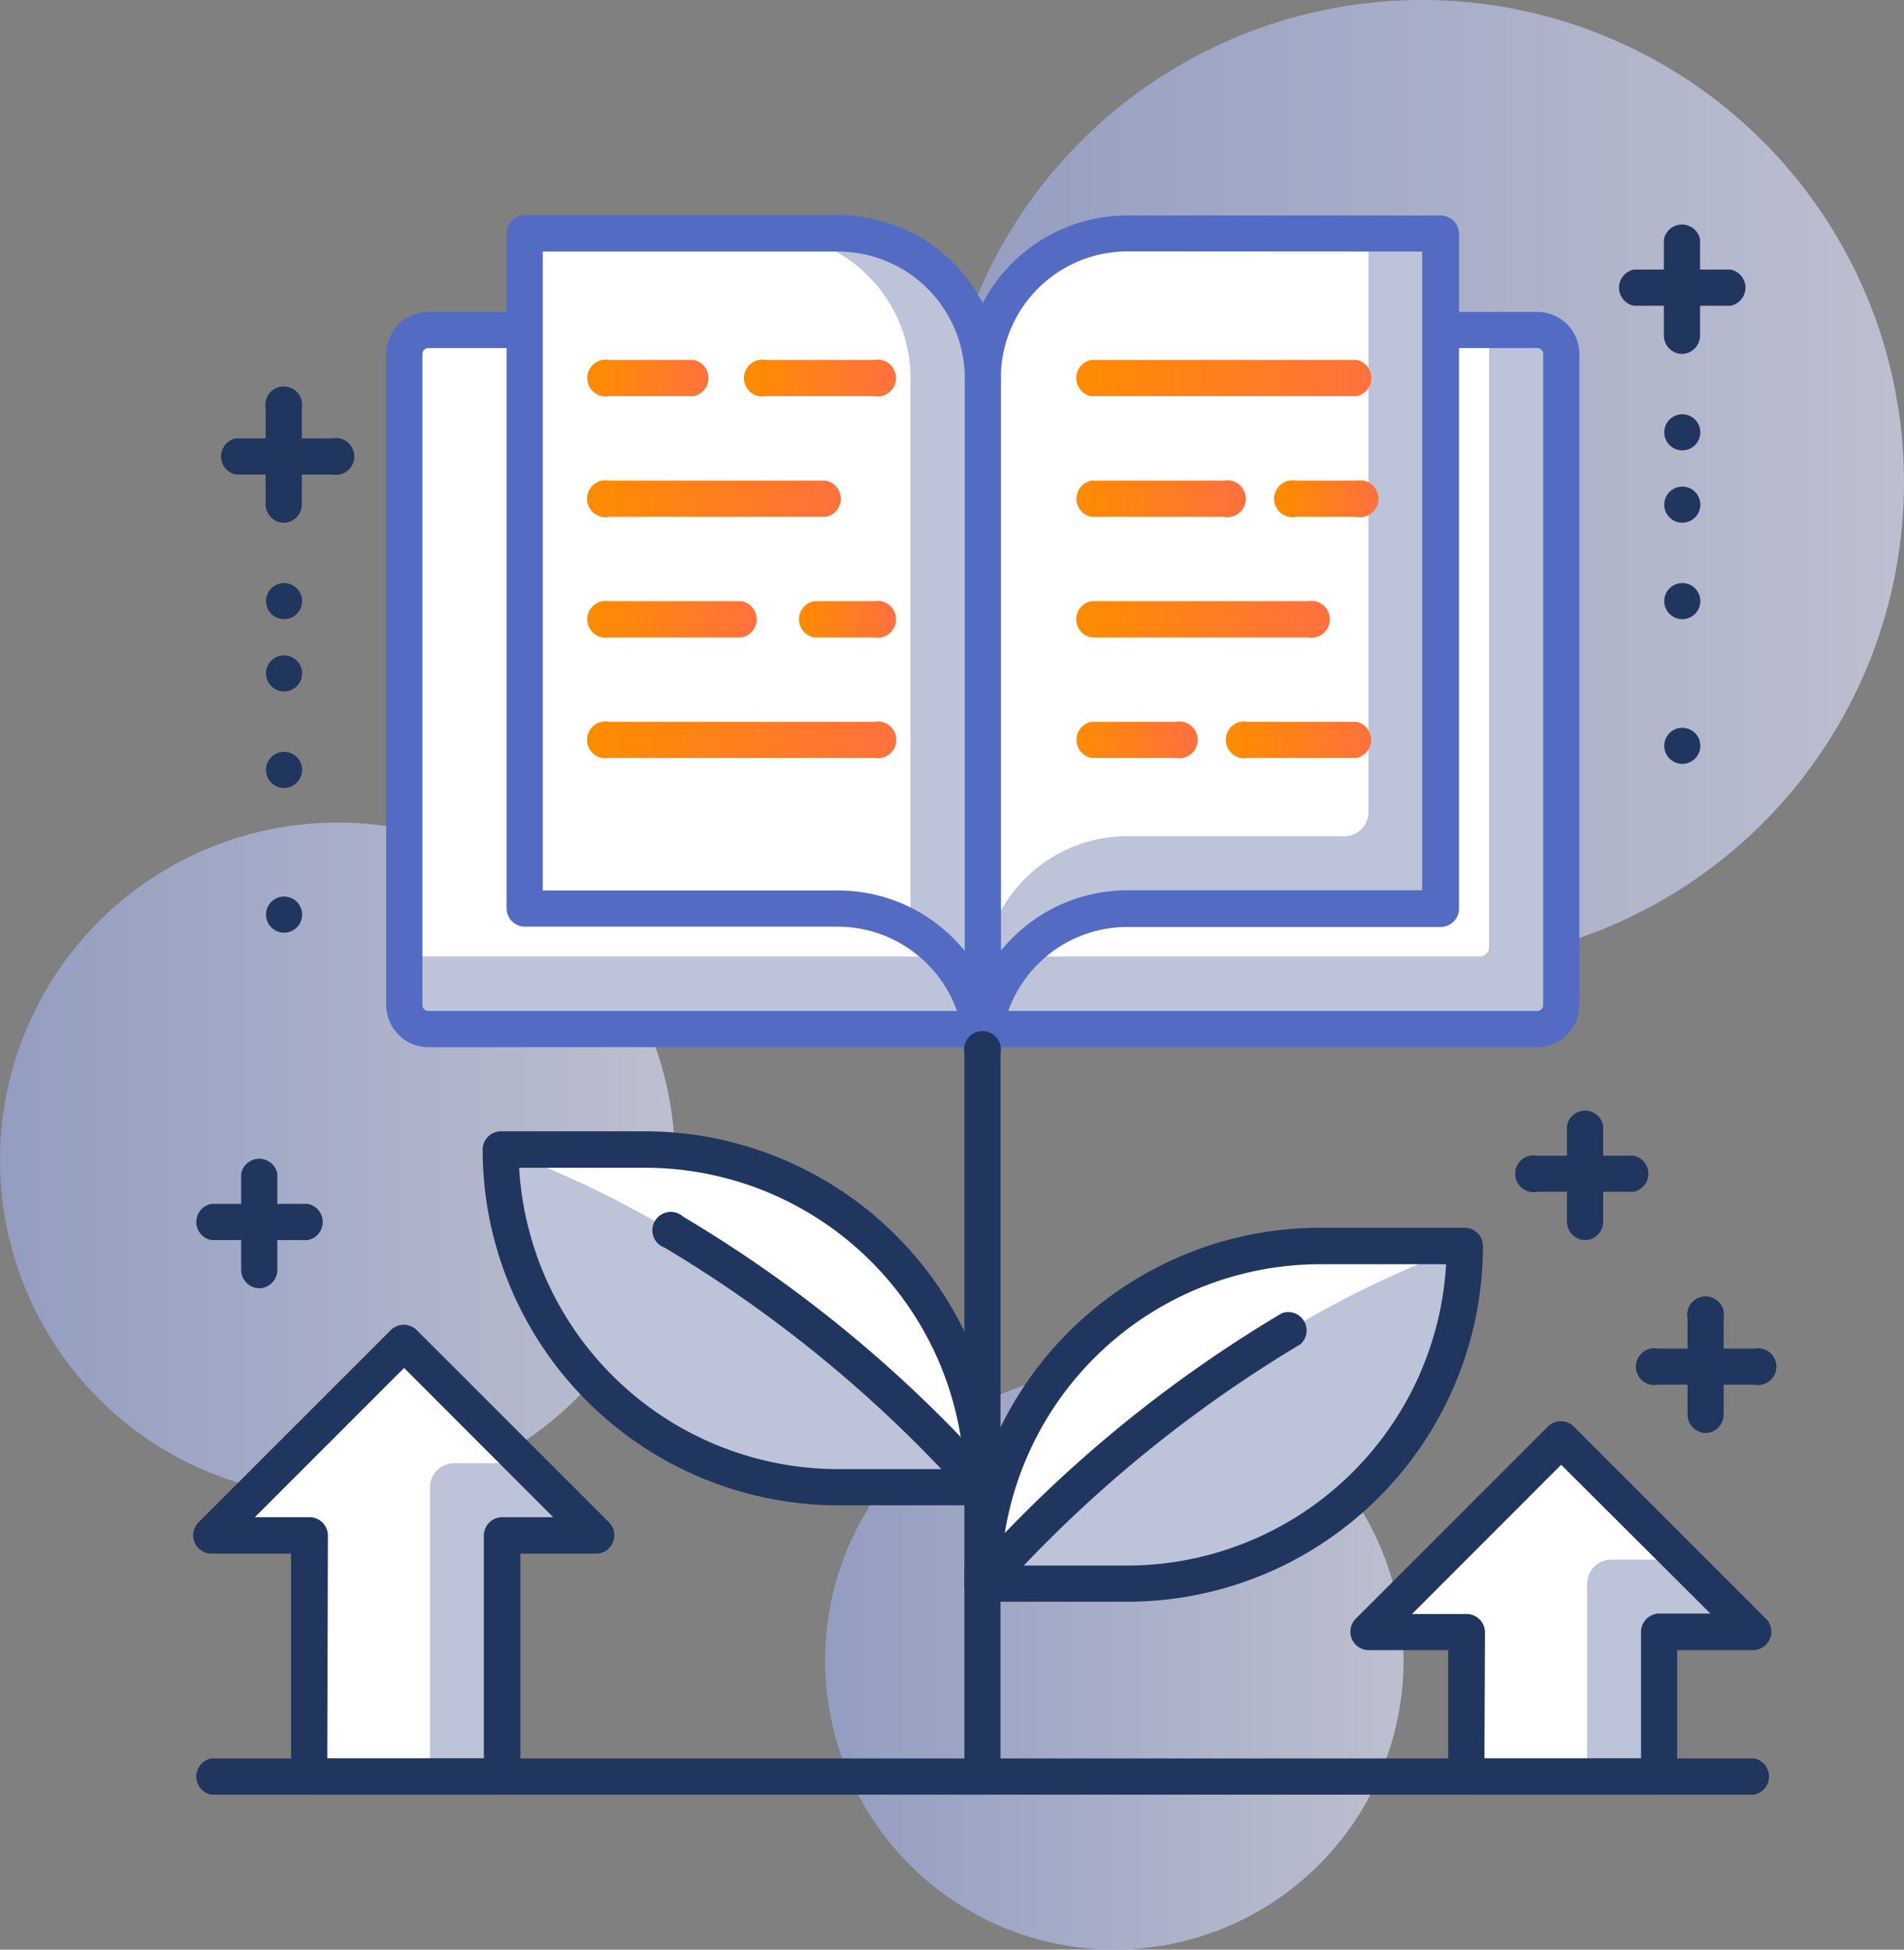 <svg xmlns="http://www.w3.org/2000/svg" xmlns:xlink="http://www.w3.org/1999/xlink" viewBox="0 0 206.71 211.63"><rect x="0" y="0" width="206.71" height="211.63" fill="#808080" stroke="none"/><defs><style>.cls-1{opacity:0.71;}.cls-2{fill:url(#linear-gradient);}.cls-3{fill:url(#linear-gradient-2);}.cls-4{fill:url(#linear-gradient-3);}.cls-5{fill:#bdc3d8;}.cls-6{fill:#fff;}.cls-7{fill:#546bc3;}.cls-8{fill:url(#linear-gradient-4);}.cls-9{fill:url(#linear-gradient-5);}.cls-10{fill:url(#linear-gradient-6);}.cls-11{fill:url(#linear-gradient-7);}.cls-12{fill:url(#linear-gradient-8);}.cls-13{fill:url(#linear-gradient-9);}.cls-14{fill:url(#linear-gradient-10);}.cls-15{fill:url(#linear-gradient-11);}.cls-16{fill:url(#linear-gradient-12);}.cls-17{fill:url(#linear-gradient-13);}.cls-18{fill:url(#linear-gradient-14);}.cls-19{fill:url(#linear-gradient-15);}.cls-20{fill:#21365f;}</style><linearGradient id="linear-gradient" y1="125.93" x2="73.28" y2="125.93" gradientUnits="userSpaceOnUse"><stop offset="0" stop-color="#9ca9dc"></stop><stop offset="0.99" stop-color="#d4d9ef"></stop></linearGradient><linearGradient id="linear-gradient-2" x1="89.58" y1="180.23" x2="152.38" y2="180.23" xlink:href="#linear-gradient"></linearGradient><linearGradient id="linear-gradient-3" x1="102.03" y1="52.34" x2="206.71" y2="52.34" xlink:href="#linear-gradient"></linearGradient><linearGradient id="linear-gradient-4" x1="116.51" y1="41.05" x2="149.22" y2="41.05" gradientUnits="userSpaceOnUse"><stop offset="0" stop-color="#ff8c00"></stop><stop offset="1" stop-color="#ff713e"></stop></linearGradient><linearGradient id="linear-gradient-5" x1="138.75" y1="54.14" x2="149.22" y2="54.14" xlink:href="#linear-gradient-4"></linearGradient><linearGradient id="linear-gradient-6" x1="116.51" y1="54.14" x2="134.83" y2="54.14" xlink:href="#linear-gradient-4"></linearGradient><linearGradient id="linear-gradient-7" x1="116.51" y1="67.22" x2="143.99" y2="67.22" xlink:href="#linear-gradient-4"></linearGradient><linearGradient id="linear-gradient-8" x1="133.52" y1="80.31" x2="149.22" y2="80.31" xlink:href="#linear-gradient-4"></linearGradient><linearGradient id="linear-gradient-9" x1="116.51" y1="80.31" x2="129.59" y2="80.31" xlink:href="#linear-gradient-4"></linearGradient><linearGradient id="linear-gradient-10" x1="81.17" y1="41.05" x2="96.88" y2="41.05" xlink:href="#linear-gradient-4"></linearGradient><linearGradient id="linear-gradient-11" x1="64.16" y1="41.05" x2="77.25" y2="41.05" xlink:href="#linear-gradient-4"></linearGradient><linearGradient id="linear-gradient-12" x1="64.16" y1="54.14" x2="91.64" y2="54.14" xlink:href="#linear-gradient-4"></linearGradient><linearGradient id="linear-gradient-13" x1="86.41" y1="67.22" x2="96.88" y2="67.22" xlink:href="#linear-gradient-4"></linearGradient><linearGradient id="linear-gradient-14" x1="64.16" y1="67.22" x2="82.48" y2="67.22" xlink:href="#linear-gradient-4"></linearGradient><linearGradient id="linear-gradient-15" x1="64.16" y1="80.31" x2="96.88" y2="80.31" xlink:href="#linear-gradient-4"></linearGradient></defs><title>Asset 8</title><g id="Layer_2" data-name="Layer 2"><g id="Layer_1-2" data-name="Layer 1"><g class="cls-1"><circle class="cls-2" cx="36.64" cy="125.93" r="36.64"></circle></g><g class="cls-1"><circle class="cls-3" cx="120.98" cy="180.23" r="31.4"></circle></g><g class="cls-1"><circle class="cls-4" cx="154.37" cy="52.34" r="52.34"></circle></g><rect class="cls-5" x="43.89" y="35.82" width="125.61" height="75.89" rx="1"></rect><path class="cls-6" d="M44.87,35.82H161.66a0,0,0,0,1,0,0v67a1,1,0,0,1-1,1H43.87a0,0,0,0,1,0,0v-67A1,1,0,0,1,44.87,35.82Z"></path><path class="cls-7" d="M166.89,113.67H46.51a4.59,4.59,0,0,1-4.58-4.58V38.44a4.59,4.59,0,0,1,4.58-4.58H166.89a4.58,4.58,0,0,1,4.58,4.58v70.65A4.59,4.59,0,0,1,166.89,113.67ZM46.51,37.78a.65.65,0,0,0-.65.66v70.65a.65.65,0,0,0,.65.65H166.89a.65.65,0,0,0,.65-.65V38.44a.65.65,0,0,0-.65-.66Z"></path><path class="cls-5" d="M156.42,25.35V98.62h-34a15.7,15.7,0,0,0-15.71,15.7V41.05a15.71,15.71,0,0,1,15.71-15.7Z"></path><path class="cls-6" d="M148.57,25.35v62.8A2.62,2.62,0,0,1,146,90.77H122.4a15.7,15.7,0,0,0-15.71,15.7V41.05a15.71,15.71,0,0,1,15.71-15.7Z"></path><path class="cls-7" d="M106.69,116.29a2,2,0,0,1-2-2V41.05A17.69,17.69,0,0,1,122.4,23.39h34a2,2,0,0,1,2,2V98.62a2,2,0,0,1-2,2h-34a13.75,13.75,0,0,0-13.74,13.73A2,2,0,0,1,106.69,116.29Zm15.71-89a13.75,13.75,0,0,0-13.74,13.74v62.18a17.65,17.65,0,0,1,13.74-6.57h32V27.31Z"></path><path class="cls-5" d="M57,25.35V98.62H91a15.69,15.69,0,0,1,15.7,15.7V41.05A15.7,15.7,0,0,0,91,25.35Z"></path><path class="cls-6" d="M57,25.35V98.62H91l7.85,2.1V41.05a15.7,15.7,0,0,0-15.7-15.7Z"></path><path class="cls-7" d="M106.69,116.29a2,2,0,0,1-2-2A13.76,13.76,0,0,0,91,100.59H57a2,2,0,0,1-2-2V25.35a2,2,0,0,1,2-2H91a17.68,17.68,0,0,1,17.66,17.66v73.27A2,2,0,0,1,106.69,116.29ZM58.93,96.66H91a17.66,17.66,0,0,1,13.74,6.57V41.05A13.76,13.76,0,0,0,91,27.31H58.93Z"></path><path class="cls-8" d="M147.26,43H118.47a2,2,0,0,1,0-3.93h28.79a2,2,0,0,1,0,3.93Z"></path><path class="cls-9" d="M147.26,56.1h-6.54a2,2,0,1,1,0-3.92h6.54a2,2,0,1,1,0,3.92Z"></path><path class="cls-10" d="M132.86,56.1H118.47a2,2,0,0,1,0-3.92h14.39a2,2,0,1,1,0,3.92Z"></path><path class="cls-11" d="M142,69.19H118.47a2,2,0,0,1,0-3.93H142a2,2,0,1,1,0,3.93Z"></path><path class="cls-12" d="M147.26,82.27H135.48a2,2,0,1,1,0-3.92h11.78a2,2,0,0,1,0,3.92Z"></path><path class="cls-13" d="M127.63,82.27h-9.16a2,2,0,0,1,0-3.92h9.16a2,2,0,1,1,0,3.92Z"></path><path class="cls-14" d="M94.91,43H83.14a2,2,0,1,1,0-3.93H94.91a2,2,0,1,1,0,3.93Z"></path><path class="cls-15" d="M75.29,43H66.13a2,2,0,1,1,0-3.93h9.16a2,2,0,0,1,0,3.93Z"></path><path class="cls-16" d="M89.68,56.1H66.13a2,2,0,1,1,0-3.92H89.68a2,2,0,0,1,0,3.92Z"></path><path class="cls-17" d="M94.91,69.19H88.37a2,2,0,0,1,0-3.93h6.54a2,2,0,1,1,0,3.93Z"></path><path class="cls-18" d="M80.52,69.19H66.13a2,2,0,1,1,0-3.93H80.52a2,2,0,0,1,0,3.93Z"></path><path class="cls-19" d="M94.91,82.27H66.13a2,2,0,1,1,0-3.92H94.91a2,2,0,1,1,0,3.92Z"></path><polygon class="cls-5" points="43.87 145.75 22.93 166.69 33.6 166.69 33.6 192.84 54.53 192.84 54.53 166.69 64.8 166.69 43.87 145.75"></polygon><path class="cls-6" d="M43.87,145.75,22.93,166.69H33.6v26.15H46.68V161.45a2.62,2.62,0,0,1,2.62-2.62H57Z"></path><path class="cls-20" d="M54.53,194.81H33.6a2,2,0,0,1-2-2V168.65h-8.7a2,2,0,0,1-1.39-3.36l20.94-20.93a2,2,0,0,1,2.77,0l20.94,20.93a2,2,0,0,1-1.39,3.36H56.5v24.19A2,2,0,0,1,54.53,194.81Zm-19-3.93h17V166.69a2,2,0,0,1,2-2h5.53l-16.19-16.2-16.2,16.2H33.6a2,2,0,0,1,2,2Z"></path><polygon class="cls-5" points="169.5 156.22 148.56 177.15 159.23 177.15 159.23 192.84 180.16 192.84 180.16 177.15 190.43 177.15 169.5 156.22"></polygon><path class="cls-6" d="M169.49,156.22l-20.93,20.93h10.67v15.69h13.08V171.92a2.62,2.62,0,0,1,2.62-2.62h7.65Z"></path><path class="cls-20" d="M180.16,194.81H159.22a2,2,0,0,1-2-2V179.12h-8.7a2,2,0,0,1-1.39-3.35l20.94-20.94a2,2,0,0,1,2.77,0l20.94,20.94a2,2,0,0,1-1.39,3.35h-8.31v13.72A2,2,0,0,1,180.16,194.81Zm-19-3.93h17V177.15a2,2,0,0,1,2-2h5.53L169.49,159l-16.19,16.2h5.92a2,2,0,0,1,2,2Z"></path><path class="cls-20" d="M190.43,194.81H22.94a2,2,0,0,1,0-3.93H190.43a2,2,0,0,1,0,3.93Z"></path><path class="cls-6" d="M70,124.8H54.34A36.64,36.64,0,0,0,91,161.44h15.7A36.63,36.63,0,0,0,70,124.8Z"></path><path class="cls-5" d="M106.68,161.44H91A36.64,36.64,0,0,1,54.34,124.8h0C85.44,136,106.68,161.44,106.68,161.44Z"></path><path class="cls-20" d="M106.68,163.4H91a38.64,38.64,0,0,1-38.6-38.6,2,2,0,0,1,2-2H70a38.64,38.64,0,0,1,38.6,38.61A2,2,0,0,1,106.68,163.4ZM56.36,126.76A34.72,34.72,0,0,0,91,159.47h13.68A34.72,34.72,0,0,0,70,126.76Z"></path><path class="cls-20" d="M106.68,163.4a2,2,0,0,1-1.51-.7,141.16,141.16,0,0,0-33-27.26,2,2,0,1,1,2-3.37,143.12,143.12,0,0,1,34,28.11,2,2,0,0,1-.25,2.76A1.94,1.94,0,0,1,106.68,163.4Z"></path><path class="cls-6" d="M143.32,135.27H159a36.64,36.64,0,0,1-36.64,36.63h-15.7A36.63,36.63,0,0,1,143.32,135.27Z"></path><path class="cls-5" d="M106.69,171.9h15.7A36.64,36.64,0,0,0,159,135.27h0C127.93,146.46,106.69,171.9,106.69,171.9Z"></path><path class="cls-20" d="M122.39,173.87h-15.7a2,2,0,0,1-2-2,38.65,38.65,0,0,1,38.6-38.6H159a2,2,0,0,1,2,2A38.65,38.65,0,0,1,122.39,173.87Zm-13.69-3.93h13.69A34.72,34.72,0,0,0,157,137.23H143.32A34.72,34.72,0,0,0,108.7,169.94Z"></path><path class="cls-20" d="M106.69,173.87a1.94,1.94,0,0,1-1.26-.46,2,2,0,0,1-.25-2.76,142.61,142.61,0,0,1,34-28.11,2,2,0,0,1,2,3.38,141.82,141.82,0,0,0-33,27.24A1.92,1.92,0,0,1,106.69,173.87Z"></path><path class="cls-20" d="M106.7,194.81a2,2,0,0,1-2-2V114.32a2,2,0,1,1,3.92,0v78.52A2,2,0,0,1,106.7,194.81Z"></path><path class="cls-20" d="M33.41,134.61H22.94a2,2,0,0,1,0-3.93H33.41a2,2,0,0,1,0,3.93Z"></path><path class="cls-20" d="M28.18,139.84a2,2,0,0,1-2-2V127.41a2,2,0,0,1,3.93,0v10.47A2,2,0,0,1,28.18,139.84Z"></path><path class="cls-20" d="M177.36,129.37H166.89a2,2,0,1,1,0-3.92h10.47a2,2,0,0,1,0,3.92Z"></path><path class="cls-20" d="M172.12,134.61a2,2,0,0,1-2-2V122.18a2,2,0,0,1,3.93,0v10.47A2,2,0,0,1,172.12,134.61Z"></path><path class="cls-20" d="M190.44,150.31H180a2,2,0,1,1,0-3.92h10.46a2,2,0,1,1,0,3.92Z"></path><path class="cls-20" d="M185.21,155.55a2,2,0,0,1-2-2V143.12a2,2,0,1,1,3.92,0v10.46A2,2,0,0,1,185.21,155.55Z"></path><path class="cls-20" d="M36.07,51.51H25.6a2,2,0,0,1,0-3.92H36.07a2,2,0,1,1,0,3.92Z"></path><path class="cls-20" d="M30.84,56.75a2,2,0,0,1-2-2V44.32a2,2,0,1,1,3.93,0V54.78A2,2,0,0,1,30.84,56.75Z"></path><circle class="cls-20" cx="30.84" cy="65.25" r="1.96"></circle><circle class="cls-20" cx="30.84" cy="73.1" r="1.96"></circle><circle class="cls-20" cx="30.84" cy="83.57" r="1.96"></circle><circle class="cls-20" cx="30.84" cy="99.28" r="1.96"></circle><path class="cls-20" d="M187.87,33.19H177.4a2,2,0,0,1,0-3.93h10.47a2,2,0,0,1,0,3.93Z"></path><path class="cls-20" d="M182.64,38.42a2,2,0,0,1-2-2V26a2,2,0,0,1,3.93,0V36.46A2,2,0,0,1,182.64,38.42Z"></path><circle class="cls-20" cx="182.64" cy="46.93" r="1.96"></circle><circle class="cls-20" cx="182.64" cy="54.78" r="1.96"></circle><circle class="cls-20" cx="182.64" cy="65.25" r="1.96"></circle><circle class="cls-20" cx="182.64" cy="80.96" r="1.96"></circle></g></g></svg>